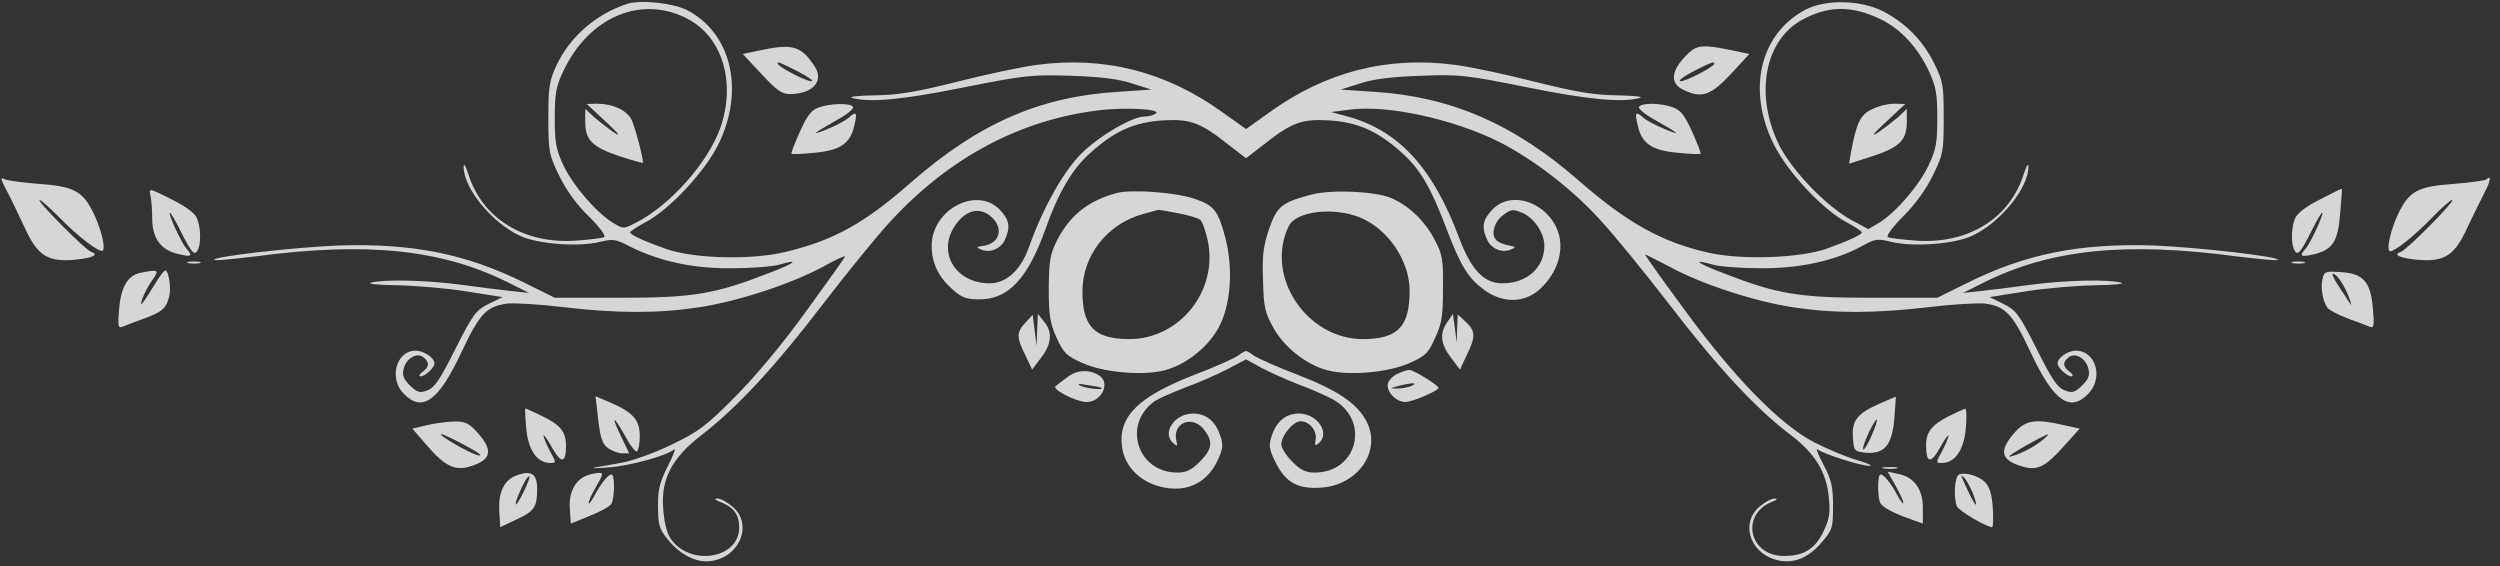 <svg width="234" height="53" viewBox="0 0 234 53" fill="none" xmlns="http://www.w3.org/2000/svg">
<rect x="0" y="0" width="234" height="53" fill="#333333" stroke="none"/>
<path d="M58.681 0.368C55.769 1.329 53.367 3.431 52.106 6.073C51.415 7.574 51.325 8.114 51.325 11.057C51.325 14.209 51.385 14.48 52.346 16.461C53.007 17.812 53.998 19.193 55.138 20.274C56.129 21.265 56.73 22.076 56.55 22.196C56.369 22.286 55.168 22.436 53.877 22.526C49.014 22.856 45.11 20.424 43.819 16.251C43.579 15.53 43.399 15.23 43.399 15.56C43.339 17.572 46.071 20.905 48.743 22.106C50.425 22.856 54.208 23.127 56.129 22.646C57.36 22.346 57.63 22.376 58.952 23.067C61.714 24.448 64.806 25.138 68.439 25.108C70.271 25.108 72.282 24.958 72.913 24.778C74.984 24.177 74.444 24.628 71.892 25.589C66.878 27.54 64.866 27.87 58.081 27.87H51.926L49.074 26.459C43.609 23.757 38.655 22.766 31.72 22.977C27.696 23.127 19.77 24.027 20.07 24.328C20.13 24.418 21.872 24.238 23.913 23.997C34.302 22.616 41.267 23.337 47.422 26.369L49.524 27.42L47.873 27.24C46.972 27.15 44.81 26.88 43.069 26.639C39.796 26.219 35.923 26.129 34.722 26.459C34.332 26.579 35.413 26.669 37.124 26.7C38.835 26.73 41.748 26.97 43.639 27.27L47.032 27.81L45.741 28.441C44.54 29.041 44.27 29.402 42.618 32.674C41.177 35.557 40.667 36.307 39.976 36.547C39.286 36.818 39.045 36.728 38.355 36.067C37.754 35.467 37.634 35.106 37.784 34.506C38.025 33.515 39.045 32.944 39.646 33.455C40.216 33.905 40.186 34.326 39.556 34.806C39.256 35.016 39.166 35.226 39.376 35.226C39.766 35.226 40.667 34.416 40.667 34.025C40.667 33.485 39.676 32.824 38.895 32.824C37.064 32.824 36.373 35.467 37.814 36.878C39.526 38.619 41.057 37.538 43.189 32.975C44.9 29.342 45.531 28.681 47.482 28.411C48.113 28.351 50.455 28.471 52.676 28.741C57.721 29.342 61.594 29.342 65.377 28.771C68.98 28.231 73.964 26.609 76.936 25.018C78.107 24.358 79.098 23.907 79.098 23.997C79.098 24.087 77.446 26.399 75.435 29.162C73.183 32.284 70.631 35.316 68.739 37.208C66.097 39.88 65.347 40.421 62.855 41.621C61.323 42.372 59.222 43.123 58.231 43.303C57.24 43.483 56.099 43.693 55.679 43.753C55.258 43.843 55.829 43.843 56.91 43.753C58.861 43.633 62.374 42.672 63.095 42.072C63.305 41.892 63.035 42.582 62.524 43.603C61.744 45.164 61.564 45.795 61.594 47.416C61.594 49.128 61.714 49.518 62.494 50.479C63.695 51.98 65.317 52.761 66.698 52.49C69.34 52.01 70.451 49.008 68.559 47.416C68.049 46.996 67.418 46.636 67.148 46.666C66.818 46.666 66.908 46.786 67.388 46.966C68.679 47.476 69.19 48.167 69.19 49.368C69.19 52.34 64.506 53.061 62.734 50.359C62.404 49.848 62.134 48.737 62.074 47.566C61.864 44.834 62.885 42.883 65.587 40.781C68.919 38.229 72.492 34.386 76.906 28.621C79.248 25.559 82.19 21.956 83.451 20.605C88.886 14.75 95.461 11.237 102.757 10.336C105.279 10.006 108.852 10.216 108.161 10.636C107.951 10.787 107.501 10.907 107.14 10.907C105.969 10.907 102.847 12.738 101.166 14.42C99.514 16.101 97.623 19.464 96.332 23.067C95.581 25.258 94.2 26.519 92.639 26.519C89.426 26.519 87.685 23.607 89.396 21.115C90.327 19.734 91.528 19.374 92.579 20.124C93.99 21.175 93.689 22.766 92.068 23.006C91.378 23.097 91.348 23.157 91.798 23.337C92.609 23.727 93.659 23.307 94.05 22.466C94.62 21.235 94.47 20.544 93.539 19.584C91.348 17.422 87.204 19.644 87.204 23.006C87.204 24.598 87.835 25.919 89.126 27.06C90.027 27.87 90.477 28.021 91.678 28.021C94.38 28.021 96.212 26.069 97.863 21.415C99.064 18.023 100.355 15.831 102.036 14.329C104.318 12.258 106.15 11.447 108.852 11.267C111.434 11.117 112.395 11.477 115.067 13.609L116.628 14.81L118.189 13.609C120.861 11.477 121.822 11.117 124.404 11.267C127.106 11.447 128.938 12.258 131.22 14.3C132.931 15.861 133.892 17.452 135.393 21.415C136.744 24.958 137.435 26.039 138.936 27.15C140.647 28.381 142.629 28.381 144.07 27.12C145.331 25.979 146.052 24.538 146.052 23.006C146.052 19.644 141.908 17.392 139.717 19.584C138.786 20.544 138.636 21.235 139.206 22.466C139.597 23.307 140.647 23.727 141.458 23.337C141.908 23.157 141.878 23.097 141.248 22.977C140.828 22.916 140.317 22.706 140.107 22.526C139.507 22.046 139.807 20.785 140.707 20.124C141.428 19.584 141.608 19.554 142.479 19.914C143.59 20.394 144.551 21.805 144.551 23.006C144.551 25.048 142.929 26.519 140.617 26.519C138.906 26.519 137.705 25.258 136.594 22.316C134.102 15.621 130.86 12.138 125.936 10.847L124.584 10.486L126.236 10.276C129.749 9.766 135.964 11.117 140.317 13.279C143.44 14.87 147.013 17.572 149.655 20.454C150.856 21.715 153.798 25.318 156.23 28.471C160.764 34.386 164.397 38.289 167.579 40.691C169.891 42.432 170.972 44.204 171.182 46.606C171.332 48.047 171.212 48.647 170.672 49.758C169.891 51.379 168.84 52.04 166.979 52.04C163.706 52.04 162.865 48.167 165.868 46.966C166.348 46.786 166.438 46.666 166.108 46.666C165.838 46.636 165.207 46.996 164.697 47.416C162.925 48.917 163.736 51.65 166.138 52.37C167.729 52.851 169.2 52.31 170.522 50.749C171.512 49.608 171.572 49.398 171.572 47.356C171.572 45.525 171.422 44.924 170.672 43.483C170.161 42.522 169.921 41.892 170.131 42.072C170.672 42.492 174.245 43.633 174.995 43.603C175.355 43.603 174.815 43.363 173.824 43.063C172.833 42.792 171.002 42.012 169.771 41.381C166.558 39.7 162.235 35.256 157.551 28.831C155.509 26.069 153.918 23.817 153.978 23.817C154.068 23.817 155.089 24.358 156.32 24.988C159.292 26.609 164.277 28.231 167.879 28.771C171.662 29.342 175.536 29.342 180.58 28.741C182.801 28.471 185.143 28.351 185.774 28.411C187.725 28.681 188.356 29.342 190.067 32.975C192.199 37.538 193.73 38.619 195.442 36.878C196.913 35.407 196.192 32.824 194.301 32.824C193.55 32.824 192.589 33.485 192.589 34.025C192.589 34.416 193.49 35.226 193.88 35.226C194.091 35.226 194.001 35.016 193.73 34.806C193.07 34.326 193.04 33.905 193.61 33.455C194.211 32.944 195.232 33.515 195.472 34.506C195.622 35.106 195.502 35.467 194.901 36.067C194.211 36.728 193.97 36.818 193.28 36.547C192.589 36.307 192.079 35.557 190.638 32.674C188.986 29.402 188.716 29.041 187.515 28.441L186.224 27.81L189.617 27.27C191.508 26.97 194.421 26.73 196.132 26.7C197.844 26.669 198.924 26.579 198.534 26.459C197.333 26.129 193.46 26.219 190.187 26.639C188.446 26.88 186.284 27.15 185.384 27.24L183.732 27.42L185.834 26.369C191.989 23.337 198.954 22.616 209.343 23.997C211.385 24.238 213.126 24.418 213.186 24.328C213.486 24.027 205.56 23.127 201.537 22.977C194.601 22.766 189.647 23.757 184.183 26.459L181.33 27.87H175.175C168.39 27.87 166.378 27.54 161.364 25.589C158.812 24.628 158.272 24.177 160.343 24.778C160.974 24.958 163.015 25.108 164.817 25.108C168.48 25.138 171.813 24.388 174.275 23.037C175.506 22.346 175.716 22.316 177.067 22.646C179.108 23.127 182.801 22.856 184.513 22.106C187.185 20.905 189.917 17.572 189.857 15.56C189.857 15.23 189.677 15.53 189.437 16.251C188.146 20.424 184.243 22.856 179.379 22.526C178.088 22.436 176.887 22.286 176.707 22.196C176.526 22.076 177.157 21.235 178.148 20.244C179.229 19.163 180.309 17.692 180.91 16.431C181.871 14.48 181.931 14.209 181.931 11.057C181.931 8.024 181.871 7.604 181.06 5.983C180.009 3.821 178.418 2.2 176.316 1.089C174.185 -0.022 170.882 -0.082 168.99 0.909C164.727 3.16 163.496 8.415 166.018 13.489C167.309 16.101 170.582 19.614 172.863 20.815C173.644 21.235 174.275 21.655 174.275 21.745C174.275 21.956 173.074 22.526 170.972 23.277C168.54 24.147 163.076 24.358 159.983 23.667C155.63 22.706 152.327 20.875 147.853 16.972C141.758 11.627 135.814 9.045 128.638 8.595L125.485 8.385L127.287 7.814C128.548 7.394 130.259 7.184 132.991 7.094C136.654 6.944 137.255 7.034 142.959 8.175C148.754 9.345 151.816 9.616 153.498 9.165C153.888 9.045 152.927 8.955 151.396 8.925C149.174 8.895 147.583 8.625 143.71 7.664C141.008 6.974 137.645 6.253 136.204 6.073C129.899 5.232 124.104 6.703 118.82 10.516L116.628 12.078L114.436 10.516C109.152 6.703 103.357 5.232 97.052 6.073C95.611 6.253 92.248 6.974 89.546 7.664C85.673 8.625 84.082 8.895 81.86 8.925C80.329 8.955 79.368 9.045 79.758 9.165C81.41 9.616 84.442 9.345 90.237 8.175C95.971 7.034 96.602 6.974 100.265 7.094C102.997 7.184 104.708 7.394 105.969 7.814L107.771 8.385L104.618 8.595C97.323 9.045 91.558 11.567 85.253 17.092C80.929 20.875 78.167 22.436 73.663 23.547C70.481 24.358 64.926 24.238 62.284 23.277C60.153 22.526 58.981 21.956 58.981 21.745C58.981 21.655 59.612 21.235 60.393 20.815C62.675 19.614 65.947 16.101 67.238 13.519C69.73 8.445 68.469 3.1 64.296 0.939C62.945 0.278 59.942 -0.052 58.681 0.368ZM64.446 1.809C67.659 3.551 68.889 7.784 67.418 11.988C66.247 15.23 62.734 19.224 59.522 20.845C58.351 21.445 58.351 21.445 57.36 20.845C55.769 19.854 53.607 17.332 52.736 15.47C52.046 13.999 51.926 13.369 51.926 11.057C51.926 8.775 52.046 8.084 52.706 6.703C55.108 1.539 60.122 -0.532 64.446 1.809ZM175.986 1.779C177.877 2.68 179.499 4.422 180.55 6.673C181.21 8.084 181.33 8.775 181.33 11.057C181.33 13.369 181.21 13.999 180.52 15.47C179.649 17.332 177.487 19.854 175.896 20.845L174.875 21.445L173.314 20.605C170.972 19.344 167.699 15.951 166.498 13.519C164.246 8.895 165.147 3.851 168.6 1.899C171.092 0.518 173.254 0.488 175.986 1.779Z" fill="white" fill-opacity="0.8"/>
<path d="M56.73 11.417C57.931 12.528 58.171 12.858 57.48 12.408C56.91 12.018 56.069 11.357 55.619 10.967L54.778 10.186V11.417C54.778 13.128 55.469 13.789 58.021 14.63C59.192 15.02 60.183 15.29 60.183 15.23C60.183 14.66 59.402 11.777 59.102 11.177C58.651 10.306 57.33 9.706 55.859 9.706L54.928 9.736L56.73 11.417Z" fill="white" fill-opacity="0.8"/>
<path d="M175.175 10.246C174.125 10.757 173.764 11.507 173.254 14.239L173.074 15.32L175.235 14.63C177.787 13.789 178.478 13.128 178.478 11.417V10.186L177.667 10.967C177.187 11.357 176.346 12.018 175.776 12.408C175.085 12.858 175.325 12.528 176.526 11.417L178.328 9.736L177.277 9.706C176.707 9.706 175.746 9.946 175.175 10.246Z" fill="white" fill-opacity="0.8"/>
<path d="M71.081 4.722L69.52 5.052L71.261 6.913C72.673 8.445 73.183 8.805 73.934 8.805C76.035 8.805 77.146 7.604 76.276 6.253C74.985 4.271 74.204 4.061 71.081 4.722ZM74.714 6.703C75.675 7.214 76.246 7.604 75.945 7.604C75.405 7.604 72.793 6.223 72.793 5.953C72.793 5.743 72.793 5.743 74.714 6.703Z" fill="white" fill-opacity="0.8"/>
<path d="M158.122 4.902C156.38 6.523 156.2 7.814 157.641 8.445C159.293 9.225 160.133 8.925 161.995 6.944L163.736 5.052L162.025 4.692C159.563 4.181 158.872 4.211 158.122 4.902ZM160.464 5.953C160.464 6.223 157.851 7.604 157.311 7.604C157.011 7.604 157.491 7.214 158.392 6.733C160.073 5.863 160.464 5.713 160.464 5.953Z" fill="white" fill-opacity="0.8"/>
<path d="M76.606 10.066C75.945 10.306 75.525 10.847 74.864 12.348C74.384 13.399 74.024 14.329 74.084 14.389C74.144 14.45 75.105 14.419 76.216 14.299C78.647 14.089 79.608 13.429 79.969 11.717C80.269 10.516 80.149 10.366 79.428 11.027C79.158 11.267 78.287 11.747 77.447 12.078C75.795 12.768 76.035 12.528 78.437 11.177C79.308 10.697 79.939 10.156 79.848 10.006C79.608 9.616 77.687 9.676 76.606 10.066Z" fill="white" fill-opacity="0.8"/>
<path d="M153.408 10.006C153.318 10.156 153.948 10.697 154.819 11.177C157.221 12.528 157.461 12.768 155.81 12.078C154.999 11.747 154.098 11.267 153.828 11.027C153.108 10.366 152.987 10.516 153.288 11.717C153.648 13.429 154.609 14.089 157.041 14.299C158.152 14.419 159.112 14.45 159.172 14.389C159.232 14.329 158.872 13.429 158.392 12.348C157.671 10.757 157.341 10.336 156.56 10.036C155.359 9.616 153.648 9.616 153.408 10.006Z" fill="white" fill-opacity="0.8"/>
<path d="M0.134 16.762C0.134 16.852 0.404 17.452 0.735 18.052C1.065 18.653 1.725 20.094 2.266 21.205C3.467 23.877 4.397 24.508 6.829 24.328C8.601 24.177 9.351 23.847 8.541 23.577C8 23.427 3.347 18.713 3.707 18.713C3.827 18.713 4.668 19.464 5.568 20.364C7.31 22.166 9.351 23.697 9.622 23.457C9.892 23.157 9.442 21.355 8.751 19.944C7.73 17.872 6.92 17.452 3.647 17.212C2.086 17.092 0.644 16.881 0.464 16.791C0.284 16.671 0.134 16.671 0.134 16.762Z" fill="white" fill-opacity="0.8"/>
<path d="M232.732 16.791C232.642 16.881 231.261 17.092 229.669 17.212C226.307 17.452 225.526 17.872 224.505 19.944C223.755 21.475 223.304 23.517 223.725 23.517C224.175 23.517 225.916 22.136 227.628 20.394C228.498 19.464 229.369 18.713 229.519 18.713C229.91 18.713 225.286 23.397 224.715 23.577C223.905 23.847 224.655 24.177 226.427 24.328C228.859 24.508 229.789 23.877 230.99 21.205C231.531 20.094 232.221 18.653 232.552 18.023C233.122 16.972 233.212 16.311 232.732 16.791Z" fill="white" fill-opacity="0.8"/>
<path d="M14.065 18.203C14.155 18.563 14.245 19.554 14.245 20.424C14.245 22.316 15.056 23.427 16.738 23.787C17.938 24.087 18.088 23.967 17.428 23.247C16.978 22.736 15.687 19.914 15.897 19.914C15.987 19.914 16.407 20.635 16.828 21.475C17.908 23.637 18.179 23.967 18.479 23.457C18.839 22.886 18.809 21.265 18.419 20.394C18.209 19.914 17.308 19.284 15.987 18.623C14.035 17.632 13.915 17.602 14.065 18.203Z" fill="white" fill-opacity="0.8"/>
<path d="M217.179 18.653C215.948 19.253 215.078 19.914 214.837 20.394C214.447 21.265 214.417 22.886 214.777 23.457C215.078 23.967 215.348 23.637 216.429 21.475C216.849 20.634 217.269 19.914 217.359 19.914C217.57 19.914 216.279 22.736 215.828 23.247C215.168 23.967 215.318 24.087 216.519 23.817C218.32 23.397 218.831 22.646 219.041 19.974C219.161 18.713 219.221 17.662 219.191 17.662C219.191 17.632 218.26 18.082 217.179 18.653Z" fill="white" fill-opacity="0.8"/>
<path d="M104.468 18.082C101.856 18.803 100.175 20.124 98.974 22.436C98.283 23.787 98.193 24.327 98.163 26.97C98.163 29.522 98.283 30.212 98.884 31.593C99.544 33.034 99.815 33.305 101.286 33.965C103.237 34.866 107.02 35.196 109.032 34.656C111.014 34.115 112.995 32.554 114.016 30.753C115.187 28.681 115.457 25.288 114.707 22.316C114.016 19.704 113.656 19.223 111.764 18.593C109.963 17.992 105.819 17.692 104.468 18.082ZM110.203 19.944C111.164 20.124 112.125 20.394 112.335 20.574C112.545 20.724 112.845 21.625 113.055 22.556C114.016 27.24 110.413 31.743 105.669 31.743C102.427 31.713 101.316 30.573 101.316 27.27C101.316 23.907 103.658 20.935 106.99 20.034C107.741 19.824 108.371 19.644 108.402 19.644C108.402 19.614 109.212 19.764 110.203 19.944Z" fill="white" fill-opacity="0.8"/>
<path d="M122.783 18.203C119.961 18.953 119.54 19.283 118.79 21.415C118.249 23.036 118.129 23.877 118.219 26.219C118.279 28.771 118.4 29.251 119.21 30.723C120.261 32.554 122.243 34.115 124.224 34.656C126.236 35.196 130.019 34.866 131.97 33.965C133.442 33.305 133.712 33.034 134.342 31.593C134.973 30.242 135.063 29.492 135.063 26.97C135.093 24.297 135.003 23.787 134.282 22.436C133.382 20.695 131.85 19.223 130.199 18.533C128.728 17.902 124.675 17.722 122.783 18.203ZM127.317 20.364C129.929 21.445 131.94 24.418 131.94 27.21C131.94 30.602 130.83 31.713 127.587 31.743C122.273 31.743 118.37 25.829 120.621 21.175C121.282 19.764 124.825 19.343 127.317 20.364Z" fill="white" fill-opacity="0.8"/>
<path d="M17.638 24.628C17.908 24.688 18.389 24.688 18.689 24.628C18.959 24.538 18.719 24.478 18.149 24.478C17.578 24.478 17.338 24.538 17.638 24.628Z" fill="white" fill-opacity="0.8"/>
<path d="M214.597 24.628C214.867 24.688 215.348 24.688 215.648 24.628C215.918 24.538 215.678 24.478 215.108 24.478C214.537 24.478 214.297 24.538 214.597 24.628Z" fill="white" fill-opacity="0.8"/>
<path d="M13.165 25.529C11.964 25.769 11.333 26.85 11.153 28.861C11.003 30.543 11.063 30.753 11.483 30.573C11.784 30.453 12.684 30.092 13.555 29.792C15.236 29.162 15.566 28.831 15.837 27.75C16.047 26.94 15.777 25.318 15.476 25.318C15.356 25.318 14.936 25.859 14.546 26.519C13.285 28.561 12.984 28.921 13.345 27.901C13.525 27.42 13.945 26.64 14.275 26.189C14.936 25.258 14.846 25.198 13.165 25.529Z" fill="white" fill-opacity="0.8"/>
<path d="M217.389 26.099C217.179 26.88 217.419 28.261 217.87 28.831C218.05 29.041 218.861 29.462 219.701 29.792C220.572 30.092 221.473 30.453 221.773 30.573C222.193 30.753 222.253 30.543 222.103 28.861C221.893 26.369 221.203 25.589 219.071 25.468C217.69 25.378 217.54 25.409 217.389 26.099ZM219.131 26.369C219.401 26.79 219.761 27.48 219.911 27.961C220.152 28.651 220.152 28.681 219.821 28.201C219.641 27.901 219.161 27.18 218.801 26.64C218.44 26.069 218.23 25.619 218.38 25.619C218.53 25.619 218.861 25.949 219.131 26.369Z" fill="white" fill-opacity="0.8"/>
<path d="M96.001 30.182C95.131 31.083 95.131 31.563 95.972 33.245L96.602 34.596L97.443 33.485C98.463 32.164 98.523 31.053 97.713 30.092L97.142 29.372L97.082 30.873L97.022 32.374L96.842 30.933L96.662 29.462L96.001 30.182Z" fill="white" fill-opacity="0.8"/>
<path d="M135.483 30.122C134.733 31.173 134.823 32.194 135.814 33.485L136.654 34.596L137.285 33.245C138.125 31.533 138.125 30.993 137.195 30.122L136.444 29.432L136.384 30.753L136.354 32.074L136.174 30.723L135.994 29.372L135.483 30.122Z" fill="white" fill-opacity="0.8"/>
<path d="M115.908 33.275C115.577 33.515 113.716 34.356 111.734 35.106C106.57 37.118 104.678 38.979 105.009 41.742C105.249 44.023 107.411 45.735 110.053 45.735C111.734 45.735 113.145 44.804 113.926 43.183C114.466 42.042 114.526 41.681 114.226 40.811C113.776 39.43 112.905 38.709 111.674 38.709C109.903 38.709 108.702 40.571 109.843 41.501C110.203 41.802 110.233 41.772 110.113 41.291C109.693 39.58 111.584 38.799 112.695 40.21C113.566 41.321 113.476 42.042 112.305 43.213C111.524 43.993 111.044 44.233 110.203 44.233C106.48 44.233 105.039 39.79 108.011 37.598C108.371 37.328 109.693 36.758 110.923 36.277C112.154 35.827 113.956 35.046 114.917 34.536L116.628 33.635L118.099 34.446C118.91 34.866 120.501 35.587 121.612 36.007C122.753 36.427 124.164 37.058 124.765 37.388C128.278 39.34 127.077 44.233 123.053 44.233C122.213 44.233 121.732 43.993 120.952 43.213C120.381 42.642 119.931 41.922 119.931 41.591C119.931 40.781 121.042 39.43 121.732 39.43C122.573 39.43 123.293 40.33 123.143 41.141C123.053 41.712 123.083 41.772 123.414 41.501C124.554 40.571 123.324 38.709 121.582 38.709C120.351 38.709 119.48 39.43 119.03 40.811C118.73 41.681 118.79 42.042 119.36 43.213C120.291 45.134 121.432 45.795 123.624 45.645C127.107 45.434 129.328 42.222 127.917 39.46C127.047 37.778 125.245 36.547 121.522 35.106C119.54 34.356 117.679 33.515 117.349 33.275C117.048 33.035 116.718 32.854 116.628 32.854C116.538 32.854 116.208 33.035 115.908 33.275Z" fill="white" fill-opacity="0.8"/>
<path d="M99.965 35.256C99.454 35.617 98.944 36.037 98.794 36.157C98.463 36.457 100.775 37.628 101.706 37.628C103.027 37.628 103.898 36.007 103.027 35.256C102.157 34.566 100.895 34.566 99.965 35.256ZM103.087 36.307C103.357 36.547 101.736 36.367 101.166 36.127C100.745 35.917 100.926 35.887 101.766 36.037C102.427 36.127 103.027 36.247 103.087 36.307Z" fill="white" fill-opacity="0.8"/>
<path d="M130.74 35.016C130.319 35.226 129.959 35.647 129.899 35.917C129.749 36.667 130.679 37.628 131.55 37.628C132.181 37.628 134.643 36.577 134.643 36.307C134.643 36.067 132.331 34.626 131.91 34.626C131.7 34.626 131.16 34.806 130.74 35.016ZM132.091 36.127C131.76 36.277 131.16 36.367 130.74 36.367C130.049 36.367 130.079 36.337 130.89 36.127C132.151 35.797 132.841 35.797 132.091 36.127Z" fill="white" fill-opacity="0.8"/>
<path d="M55.889 38.349C56.159 40.961 56.309 41.532 56.97 41.982C57.33 42.222 57.901 42.432 58.261 42.432H58.892L58.201 40.991C57.18 38.919 57.33 38.709 58.441 40.691C58.952 41.652 59.492 42.342 59.612 42.252C59.762 42.162 59.882 41.532 59.882 40.811C59.882 39.31 59.282 38.619 57.15 37.688L55.739 37.088L55.889 38.349Z" fill="white" fill-opacity="0.8"/>
<path d="M175.926 37.778C173.824 38.709 173.314 39.37 173.434 40.961C173.524 42.192 173.554 42.252 174.605 42.372C176.376 42.522 177.067 41.712 177.307 39.249C177.397 38.109 177.457 37.178 177.457 37.148C177.427 37.118 176.767 37.418 175.926 37.778ZM175.175 40.781C174.845 41.561 174.485 42.132 174.395 42.072C174.305 41.982 174.545 41.291 174.905 40.511C175.776 38.739 175.986 38.919 175.175 40.781Z" fill="white" fill-opacity="0.8"/>
<path d="M49.254 40.09C49.434 42.132 50.275 43.333 51.505 43.333C52.076 43.333 52.076 43.303 51.475 42.222C51.145 41.592 50.875 40.961 50.875 40.781C50.875 40.631 51.235 41.111 51.686 41.922C52.526 43.423 52.977 43.363 52.977 41.742C52.977 40.42 52.466 39.79 50.815 38.979C49.944 38.559 49.224 38.229 49.164 38.229C49.134 38.229 49.164 39.069 49.254 40.09Z" fill="white" fill-opacity="0.8"/>
<path d="M182.411 38.949C180.82 39.76 180.279 40.451 180.279 41.651C180.279 43.363 180.73 43.453 181.571 41.922C182.021 41.111 182.381 40.631 182.381 40.781C182.381 40.961 182.111 41.592 181.781 42.222C181.18 43.303 181.18 43.333 181.751 43.333C182.982 43.333 183.822 42.132 184.002 40.09C184.093 39.069 184.063 38.229 183.942 38.259C183.822 38.289 183.132 38.589 182.411 38.949Z" fill="white" fill-opacity="0.8"/>
<path d="M39.856 39.82L38.595 40.12L39.976 41.712C41.658 43.663 42.618 44.114 44.09 43.633C46.041 43.003 46.191 42.132 44.6 40.391C43.849 39.58 43.519 39.43 42.408 39.46C41.688 39.49 40.547 39.64 39.856 39.82ZM43.579 41.712C44.84 42.372 45.261 42.732 44.72 42.612C43.879 42.402 40.847 40.631 41.327 40.631C41.447 40.631 42.468 41.111 43.579 41.712Z" fill="white" fill-opacity="0.8"/>
<path d="M188.656 40.391C187.065 42.162 187.215 43.063 189.287 43.663C190.698 44.084 191.449 43.723 193.28 41.652L194.661 40.12L193.16 39.79C190.578 39.19 189.677 39.31 188.656 40.391ZM191.088 41.261C190.278 41.922 188.626 42.732 188.056 42.732C187.756 42.732 191.328 40.691 191.689 40.661C191.779 40.661 191.509 40.931 191.088 41.261Z" fill="white" fill-opacity="0.8"/>
<path d="M176.316 43.843C176.677 43.903 177.217 43.903 177.517 43.843C177.788 43.753 177.487 43.693 176.827 43.723C176.166 43.723 175.926 43.783 176.316 43.843Z" fill="white" fill-opacity="0.8"/>
<path d="M48.263 44.534C47.152 44.984 46.642 46.125 46.732 47.806L46.822 49.338L48.353 48.617C50.034 47.836 50.275 47.476 50.275 45.735C50.275 44.324 49.704 43.963 48.263 44.534ZM49.044 45.975C48.353 47.386 48.023 47.656 48.473 46.455C48.923 45.344 49.404 44.474 49.554 44.594C49.614 44.654 49.374 45.284 49.044 45.975Z" fill="white" fill-opacity="0.8"/>
<path d="M54.868 44.534C53.818 44.954 53.217 46.125 53.337 47.656L53.427 49.008L55.199 48.287C56.189 47.897 57.09 47.386 57.21 47.176C57.51 46.726 57.571 44.714 57.3 44.444C57.06 44.234 56.279 45.164 55.589 46.486C55.319 46.966 55.108 47.236 55.108 47.086C55.078 46.906 55.409 46.215 55.829 45.495C56.46 44.414 56.49 44.234 56.039 44.264C55.769 44.264 55.229 44.384 54.868 44.534Z" fill="white" fill-opacity="0.8"/>
<path d="M175.956 44.444C175.716 44.714 175.746 46.696 176.016 47.116C176.286 47.536 177.277 48.047 178.808 48.587L179.979 49.008V47.536C179.979 45.765 179.139 44.624 177.637 44.354L176.677 44.144L177.427 45.465C177.817 46.185 178.178 46.906 178.148 47.086C178.148 47.236 177.938 46.966 177.667 46.486C176.977 45.164 176.196 44.234 175.956 44.444Z" fill="white" fill-opacity="0.8"/>
<path d="M183.372 44.414C182.952 44.594 182.832 46.515 183.162 47.386C183.342 47.806 185.924 49.338 186.464 49.338C186.555 49.338 186.585 48.527 186.525 47.536C186.434 46.245 186.224 45.555 185.804 45.134C185.203 44.534 183.972 44.173 183.372 44.414ZM184.633 46.095C184.873 46.725 185.023 47.236 184.933 47.236C184.873 47.236 184.573 46.725 184.273 46.095C183.462 44.354 183.462 44.354 183.822 44.684C184.002 44.834 184.363 45.495 184.633 46.095Z" fill="white" fill-opacity="0.8"/>
</svg>
